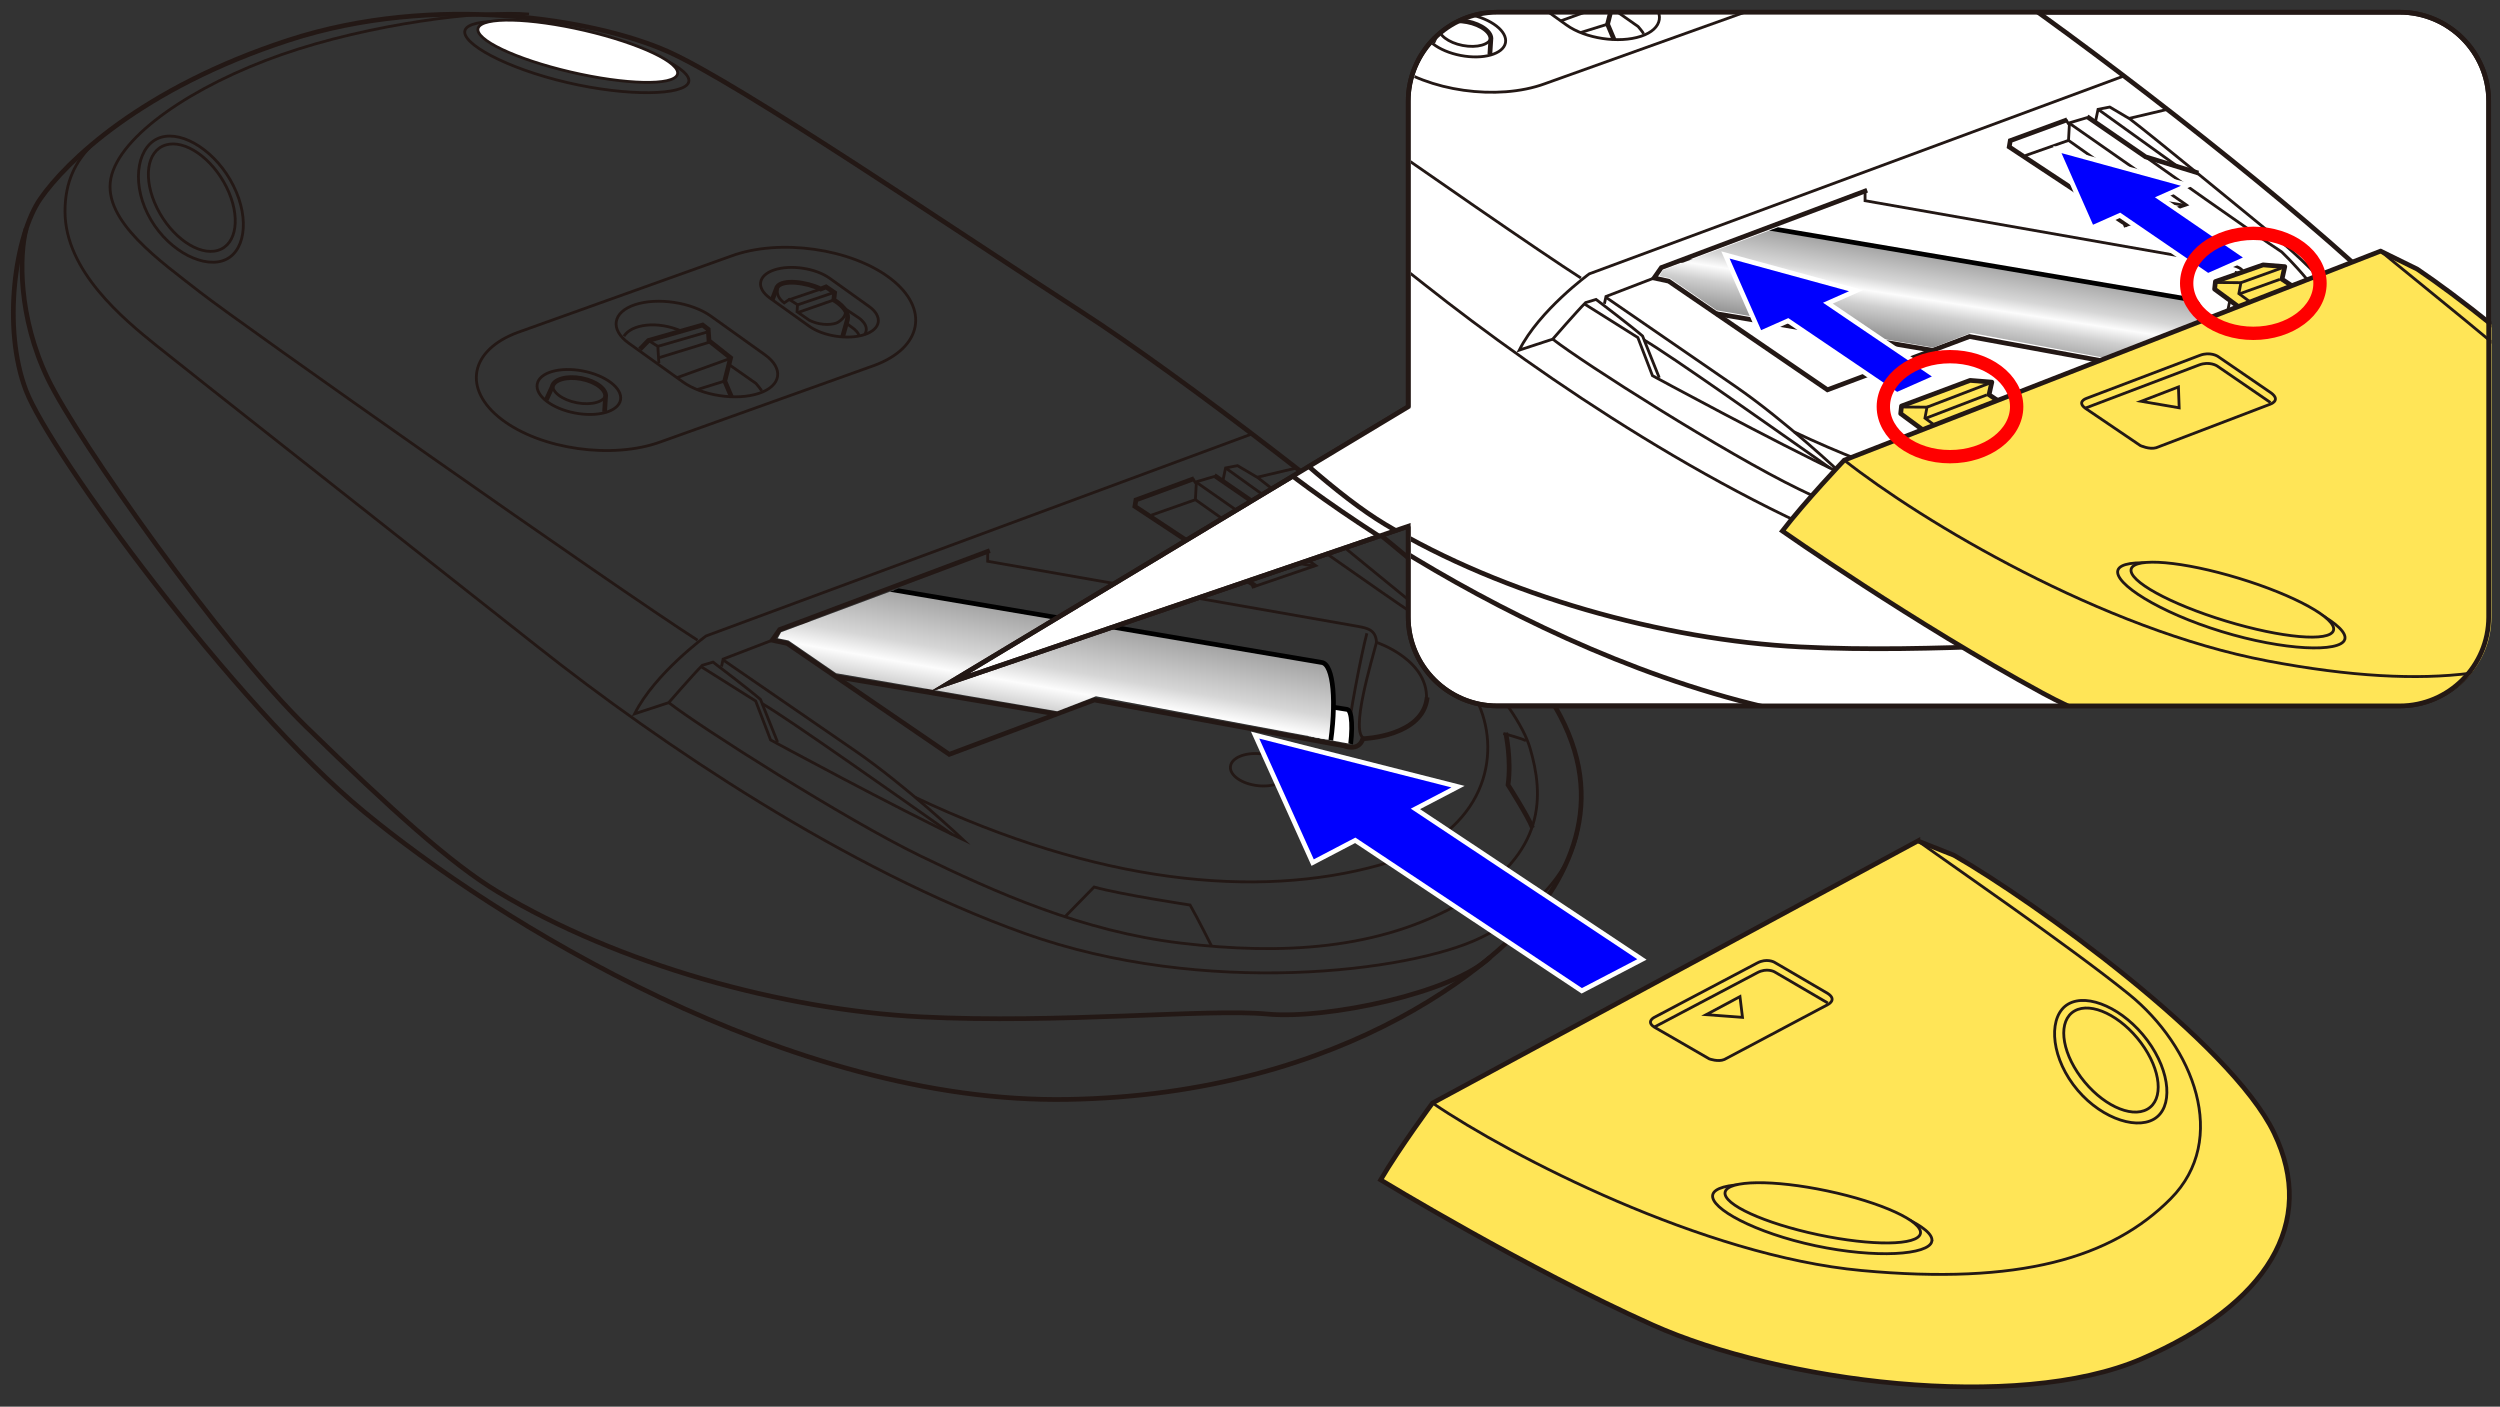 <?xml version="1.0" encoding="UTF-8"?>
<svg id="_レイヤー_1" data-name="レイヤー_1" xmlns="http://www.w3.org/2000/svg" version="1.1" xmlns:xlink="http://www.w3.org/1999/xlink" viewBox="0 0 375 211">
  <rect x="0" y="0" width="375" height="211" fill="#333333" stroke="none"/>
  <!-- Generator: Adobe Illustrator 29.5.1, SVG Export Plug-In . SVG Version: 2.1.0 Build 141)  -->
  <defs>
    <clipPath id="clippath">
      <polygon points="137.934 87.094 117.156 94.839 116.669 95.741 118.27 96.07 125.418 100.982 158.588 106.689 164.388 104.439 202.963 111.664 213.706 100.152 137.934 87.094" fill="none"/>
    </clipPath>
    <linearGradient id="_名称未設定グラデーション_193" data-name="名称未設定グラデーション 193" x1="159.237" y1="92.49" x2="154.719" y2="118.11" gradientUnits="userSpaceOnUse">
      <stop offset="0" stop-color="#a1a1a1"/>
      <stop offset=".3" stop-color="#d6d6d6"/>
      <stop offset=".418" stop-color="#fcfcfc"/>
      <stop offset=".553" stop-color="#cfcfcf"/>
      <stop offset="1" stop-color="#6b6b6b"/>
    </linearGradient>
    <clipPath id="clippath-1">
      <path d="M360.391,1.837h-135.415c-7.329,0-13.326,5.997-13.326,13.326v45.846l-68.869,41.429,68.869-23.503v13.625c0,7.329,5.997,13.326,13.326,13.326h135.415c7.329,0,13.326-5.997,13.326-13.326V15.163c0-7.329-5.997-13.326-13.326-13.326Z" fill="none"/>
    </clipPath>
    <clipPath id="clippath-2">
      <polygon points="269.754 32.948 249.404 40.533 248.927 41.417 250.495 41.739 257.496 46.549 289.982 52.139 295.662 49.935 333.441 57.011 343.962 45.737 269.754 32.948" fill="none"/>
    </clipPath>
    <linearGradient id="_名称未設定グラデーション_3" data-name="名称未設定グラデーション 3" x1="290.389" y1="38.19" x2="287.877" y2="54.407" gradientUnits="userSpaceOnUse">
      <stop offset="0" stop-color="#a1a1a1"/>
      <stop offset=".3" stop-color="#d6d6d6"/>
      <stop offset=".418" stop-color="#fcfcfc"/>
      <stop offset=".553" stop-color="#cfcfcf"/>
      <stop offset="1" stop-color="#6b6b6b"/>
    </linearGradient>
  </defs>
  <g>
    <g>
      <path d="M287.681,126.139l-72.803,39.315s-4.988,6.769-7.785,11.527c0,0,21.797,13.248,40.789,21.756,18.992,8.508,54.595,13.215,73.403,5.074,18.808-8.142,26.331-20.359,19.827-33.872-6.504-13.513-36.015-34.776-48.02-41.648l-5.411-2.151Z" fill="#ffe557" stroke="#231815" stroke-miterlimit="10" stroke-width=".709"/>
      <path d="M289.775,186.213c-.468,2.027-8.375,2.58-17.45.648-9.075-1.932-15.882-5.616-15.414-7.643.468-2.027,8.204-2.105,17.279-.173,9.075,1.932,16.053,5.141,15.585,7.168Z" fill="none" stroke="#231815" stroke-miterlimit="10" stroke-width=".425"/>
      <path d="M321.163,156.439c3.014,4.07,3.436,8.52.941,9.939s-6.961-.73-9.975-4.8c-3.014-4.07-3.436-8.52-.941-9.939s6.961.73,9.975,4.8Z" fill="none" stroke="#231815" stroke-miterlimit="10" stroke-width=".425"/>
      <path d="M322.113,156.068c3.536,4.774,3.875,10.152.948,11.817-2.926,1.665-8.542-.419-12.078-5.193s-3.654-10.43-.727-12.095c2.926-1.665,8.321.697,11.857,5.471Z" fill="none" stroke="#231815" stroke-miterlimit="10" stroke-width=".425"/>
      <path d="M214.878,165.454c11.764,8.007,40.673,22.928,64.357,25.123,23.685,2.195,37.515-1.854,46.359-10.76s3.455-22.819-6.257-30.683c-8.856-7.171-27.843-20.216-31.656-22.995" fill="none" stroke="#231815" stroke-miterlimit="10" stroke-width=".425"/>
      <polygon points="255.927 152.199 260.995 149.491 261.372 152.603 255.927 152.199" fill="none" stroke="#231815" stroke-miterlimit="10" stroke-width=".425"/>
      <path d="M263.592,144.445l-15.432,8.148s-1.465.713.226,1.615l8.004,4.622s1.344.496,2.272.089l15.48-8.216s1.522-.718-.006-1.7l-8.013-4.685s-1.126-.617-2.532.126Z" fill="none" stroke="#231815" stroke-miterlimit="10" stroke-width=".425"/>
      <path d="M274.165,150.45l-8.013-4.685s-1.126-.617-2.532.126l-15.432,8.148" fill="none" stroke="#231815" stroke-miterlimit="10" stroke-width=".425"/>
      <ellipse cx="273.416" cy="181.927" rx="3.357" ry="14.973" transform="translate(38.761 411.689) rotate(-78.036)" fill="#ffe557" stroke="#231815" stroke-miterlimit="10" stroke-width=".425"/>
    </g>
    <g>
      <path d="M113.834,59.006h0c-3.378,1.124-8.501.357-11.383-1.705l-8.114-5.805c-2.882-2.062-2.476-4.668.902-5.792h0c3.378-1.124,8.501-.357,11.383,1.705l8.114,5.805c2.882,2.062,2.476,4.668-.902,5.792Z" fill="none" stroke="#231815" stroke-miterlimit="10" stroke-width=".425"/>
      <path d="M129.694,50.183h0c-2.463.819-6.197.26-8.298-1.243l-5.915-4.231c-2.101-1.503-1.805-3.403.658-4.223h0c2.463-.819,6.197-.26,8.298,1.243l5.915,4.231c2.101,1.503,1.805,3.403-.658,4.223Z" fill="none" stroke="#231815" stroke-miterlimit="10" stroke-width=".425"/>
      <path d="M75.235,62.9h0c5.89,4.516,16.635,6.034,23.877,3.373l32-11.447c7.242-2.661,8.348-8.533,2.458-13.049h0c-5.89-4.516-16.635-6.034-23.877-3.373l-32,11.447c-7.242,2.661-8.348,8.533-2.458,13.049Z" fill="none" stroke="#231815" stroke-miterlimit="10" stroke-width=".425"/>
      <path d="M162.311,46.833c-18.577-11.984-51.36-34.32-62.16-39.12s-34.8-8.88-56.88-1.68C21.191,13.233,9.911,24.273,6.071,29.793c-3.84,5.52-5.76,19.44-2.16,28.8,3.6,9.36,31.2,47.04,50.64,63.12,19.44,16.08,63.84,43.92,105.6,43.2,41.76-.72,66.48-21.12,72.96-31.92s6.72-24-10.32-39.36c-17.04-15.36-46.21-37.595-60.48-46.8Z" fill="none" stroke="#231815" stroke-miterlimit="10" stroke-width=".709"/>
      <path d="M3.927,34.302c-1.056,3.953-1.216,13.251,3.264,22.531,4.48,9.28,25.92,39.68,38.72,52.16,12.8,12.48,21.752,20.569,28.714,24.755,18.201,10.943,42.779,17.723,63.543,18.783,20.764,1.059,43.011-1.271,51.91-.424,8.899.848,27.832-3.171,33.437-8.522" fill="none" stroke="#231815" stroke-miterlimit="10" stroke-width=".709"/>
      <path d="M148.471,82.593l-31.52,11.84-1.12,1.6,2.24.48,24.32,16.64,21.76-8.16,37.44,6.88s2.194.947,2.845-1.064c0,0,9.051-.296,9.643-6.212" fill="none" stroke="#231815" stroke-miterlimit="10" stroke-width=".709"/>
      <path d="M225.851,109.922s.887,3.964.355,7.809c0,0,3.017,4.733,3.668,6.448" fill="none" stroke="#231815" stroke-miterlimit="10" stroke-width=".709"/>
      <polyline points="179.111 71.793 170.391 74.993 170.231 75.953 188.391 87.953" fill="none" stroke="#231815" stroke-miterlimit="10" stroke-width=".709"/>
      <polyline points="182.151 71.313 191.111 77.473 199.191 79.953" fill="none" stroke="#231815" stroke-miterlimit="10" stroke-width=".709"/>
      <line x1="125.359" y1="101.499" x2="158.498" y2="107.113" fill="none" stroke="#231815" stroke-miterlimit="10" stroke-width=".709"/>
      <path d="M79.351,2.113c-7.04-.64-23.84,1.44-37.12,6.08-13.28,4.64-24.32,12.16-25.6,18.56s7.52,12.48,13.44,17.12c5.92,4.64,62.08,44.16,74.56,52.16" fill="none" stroke="#231815" stroke-miterlimit="10" stroke-width=".425"/>
      <path d="M21.74,15.921c-5.601,3.876-11.989,6.832-11.989,15.792s8.8,16.16,13.76,20.16c4.96,4,38.72,30.56,57.12,45.12,18.4,14.56,46.24,33.44,73.12,43.04,26.88,9.6,57.76,5.76,68.32.64,10.56-5.12,14.309-12.382,14.711-16.992" fill="none" stroke="#231815" stroke-miterlimit="10" stroke-width=".425"/>
      <path d="M187.8,65.085l-81.889,30.308s-7.68,5.6-10.72,11.68l5.12-1.68s3.68-4.24,5.04-5.6l1.6-.48s5.68,4.32,7.12,5.6l2.56,6.4" fill="none" stroke="#231815" stroke-miterlimit="10" stroke-width=".425"/>
      <path d="M105.154,99.995l8.197,5.158,2.24,5.84s18.72,10.16,28.88,14.96c0,0-8.56-8.08-16.24-13.36-7.68-5.28-19.76-13.6-19.76-13.6" fill="none" stroke="#231815" stroke-miterlimit="10" stroke-width=".425"/>
      <polyline points="108.228 99.981 108.468 98.861 115.831 96.033" fill="none" stroke="#231815" stroke-miterlimit="10" stroke-width=".425"/>
      <path d="M114.32,105.534c3.912,2.259,20.542,14.044,28.507,19.632" fill="none" stroke="#231815" stroke-miterlimit="10" stroke-width=".425"/>
      <path d="M100.311,105.393c4.72,3.68,26.48,17.52,37.68,22.96,11.2,5.44,24.32,11.36,39.2,13.12,14.88,1.76,29.64,1.12,42.24-6.2,12.6-7.32,12.12-16.08,10.08-23.04s-13.32-18.24-17.88-21.96c-4.56-3.72-19.44-15.96-22.92-18.6l-3.084-1.825-1.79.345-.377,1.79" fill="none" stroke="#231815" stroke-miterlimit="10" stroke-width=".425"/>
      <polyline points="182.263 71.435 179.253 72.328 178.939 71.795" fill="none" stroke="#231815" stroke-miterlimit="10" stroke-width=".425"/>
      <line x1="188.57" y1="71.59" x2="194.23" y2="70.256" fill="none" stroke="#231815" stroke-miterlimit="10" stroke-width=".425"/>
      <line x1="183.837" y1="70.193" x2="196.107" y2="79.007" fill="none" stroke="#231815" stroke-miterlimit="10" stroke-width=".425"/>
      <polyline points="179.458 72.268 179.311 74.953 172.711 77.273" fill="none" stroke="#231815" stroke-miterlimit="10" stroke-width=".425"/>
      <polyline points="179.591 72.433 197.351 84.833 187.751 88.113" fill="none" stroke="#231815" stroke-miterlimit="10" stroke-width=".425"/>
      <polyline points="186.191 86.233 192.271 84.113 197.136 84.907" fill="none" stroke="#231815" stroke-miterlimit="10" stroke-width=".425"/>
      <line x1="179.311" y1="74.953" x2="192.271" y2="84.113" fill="none" stroke="#231815" stroke-miterlimit="10" stroke-width=".425"/>
      <path d="M191.111,77.473s17.46,12.38,20.82,14.54c0,0,7.34,6.82,10.22,14.5,2.88,7.68.2,18.94-15.2,23.24-18.48,5.16-42.36,2.76-69.648-10.143" fill="none" stroke="#231815" stroke-miterlimit="10" stroke-width=".425"/>
      <ellipse cx="188.919" cy="115.463" rx="2.4" ry="4.38" transform="translate(53.023 290.261) rotate(-83.569)" fill="none" stroke="#231815" stroke-miterlimit="10" stroke-width=".425"/>
      <path d="M225.504,110.023s2.638.706,3.391,1.083" fill="none" stroke="#231815" stroke-miterlimit="10" stroke-width=".425"/>
      <path d="M181.749,141.933s-2.098-4.2-3.238-6.18c0,0-10.32-1.56-14.4-2.7l-4.367,4.463" fill="none" stroke="#231815" stroke-miterlimit="10" stroke-width=".425"/>
      <path d="M148.151,82.489v1.704l55.52,9.76c1.2.24,2.72.4,2.8,2.4,0,0,8.27,2.725,7.455,9.083" fill="none" stroke="#231815" stroke-miterlimit="10" stroke-width=".425"/>
      <path d="M206.471,96.353c-.56,2.32-4.154,13.839-1.757,14.44" fill="none" stroke="#231815" stroke-miterlimit="10" stroke-width=".425"/>
      <path d="M205.031,94.993c-.88,3.36-2.64,12.4-3.04,16.64" fill="none" stroke="#231815" stroke-miterlimit="10" stroke-width=".425"/>
      <path d="M119.954,93.305l26.088,4.101s-3.915,5.261-7.224,6.354" fill="none" stroke="#231815" stroke-miterlimit="10" stroke-width=".709"/>
      <path d="M103.292,12.35c-.665,1.929-8.932,2.194-18.193.036-9.261-2.157-16.01-5.92-15.344-7.849s8.712-1.744,17.974.414,16.229,5.47,15.564,7.399Z" fill="none" stroke="#231815" stroke-miterlimit="10" stroke-width=".425"/>
      <path d="M33.976,28.071c2.166,4.364,1.592,8.608-1.282,9.48s-6.96-1.958-9.127-6.322-1.592-8.608,1.282-9.48,6.96,1.958,9.127,6.322Z" fill="none" stroke="#231815" stroke-miterlimit="10" stroke-width=".425"/>
      <path d="M35.032,27.897c2.541,5.118,1.672,10.217-1.699,11.24s-8.649-1.957-11.19-7.076c-2.541-5.118-1.383-10.437,1.988-11.46,3.372-1.023,8.36,2.177,10.9,7.296Z" fill="none" stroke="#231815" stroke-miterlimit="10" stroke-width=".425"/>
      <ellipse cx="86.831" cy="58.798" rx="3.208" ry="6.36" transform="translate(12.702 132.971) rotate(-79.121)" fill="none" stroke="#231815" stroke-miterlimit="10" stroke-width=".425"/>
      <path d="M90.687,61.776l.141-2.21c.214-1.114-1.402-2.36-3.61-2.785s-4.171.135-4.385,1.248l-.888,1.942" fill="none" stroke="#231815" stroke-miterlimit="10" stroke-width=".709"/>
      <path d="M90.903,59.167c-.214,1.114-2.177,1.672-4.385,1.248s-3.824-1.671-3.61-2.785" fill="none" stroke="#231815" stroke-miterlimit="10" stroke-width=".425"/>
      <polyline points="95.991 52.393 97.271 51.073 105.391 48.753 106.231 49.393 106.351 51.113 109.591 53.673 108.711 57.153 109.708 59.512" fill="none" stroke="#231815" stroke-miterlimit="10" stroke-width=".709"/>
      <path d="M93.591,50.433c1.12-1.8,5-2.36,8.64-.76" fill="none" stroke="#231815" stroke-miterlimit="10" stroke-width=".425"/>
      <polyline points="97.271 51.073 98.671 51.953 98.831 54.473" fill="none" stroke="#231815" stroke-miterlimit="10" stroke-width=".425"/>
      <line x1="98.671" y1="51.953" x2="106.111" y2="49.793" fill="none" stroke="#231815" stroke-miterlimit="10" stroke-width=".425"/>
      <line x1="98.78" y1="53.671" x2="106.561" y2="51.279" fill="none" stroke="#231815" stroke-miterlimit="10" stroke-width=".425"/>
      <line x1="109.351" y1="53.833" x2="101.54" y2="56.649" fill="none" stroke="#231815" stroke-miterlimit="10" stroke-width=".425"/>
      <line x1="108.711" y1="57.153" x2="104.572" y2="58.441" fill="none" stroke="#231815" stroke-miterlimit="10" stroke-width=".425"/>
      <path d="M109.511,54.793l3.88,2.72s.79.913.84,1.12" fill="none" stroke="#231815" stroke-miterlimit="10" stroke-width=".425"/>
      <path d="M115.836,44.963l.715-1.89c.8-1.24,4.44-.76,6.56.28l.8-.32,1.28.88-.12,1.08s2.4,1.32,2.04,2.96l-.724,2.584" fill="none" stroke="#231815" stroke-miterlimit="10" stroke-width=".709"/>
      <path d="M126.468,46.112l2.163,1.442s2.005,1.18,1.062,2.63" fill="none" stroke="#231815" stroke-miterlimit="10" stroke-width=".425"/>
      <path d="M126.96,48.493l1.111.82s.876.712.738,1.096" fill="none" stroke="#231815" stroke-miterlimit="10" stroke-width=".425"/>
      <path d="M116.803,42.808s-.851,1.385.829,2.625l.76-.52,1.24.8-.08,1.04,1.84,1.28c2.04,1,3.76.56,4.12.4s1.628-.955,1.214-1.998" fill="none" stroke="#231815" stroke-miterlimit="10" stroke-width=".425"/>
      <line x1="118.274" y1="44.993" x2="123.111" y2="43.353" fill="none" stroke="#231815" stroke-miterlimit="10" stroke-width=".425"/>
      <line x1="119.671" y1="45.713" x2="125.118" y2="43.863" fill="none" stroke="#231815" stroke-miterlimit="10" stroke-width=".425"/>
      <line x1="119.715" y1="46.867" x2="125.071" y2="44.993" fill="none" stroke="#231815" stroke-miterlimit="10" stroke-width=".425"/>
      <path d="M101.614,11.171c-.593,1.719-7.765,1.554-16.019-.369s-14.465-4.875-13.872-6.595,7.765-1.554,16.019.369c8.254,1.923,14.465,4.875,13.872,6.595Z" fill="#fff" stroke="#231815" stroke-miterlimit="10" stroke-width=".425"/>
    </g>
    <g clip-path="url(#clippath)">
      <g>
        <g>
          <path d="M197.167,105.636l4.9.773c.759.105.916,3.005.351,6.472-.565,3.469-1.639,6.202-2.397,6.093l-5.225-.819" fill="#fff" stroke="#000" stroke-width=".709"/>
          <path d="M196.067,111.791c-.563,3.467-.405,6.363.354,6.464.758.106,1.831-2.622,2.397-6.093.565-3.47.408-6.366-.351-6.472-.761-.102-1.834,2.626-2.4,6.101Z" fill="#dbdcdc" stroke="#000" stroke-width=".709"/>
        </g>
        <path d="M116.758,85.563l81.506,13.809c1.771.241,2.292,6.062,1.161,13.005-1.131,6.942-3.481,12.369-5.252,12.127l-81.507-13.809" fill="url(#_名称未設定グラデーション_193)" stroke="#000" stroke-width=".709"/>
      </g>
    </g>
    <polygon points="203.285 126.049 196.897 129.39 188.267 110.266 218.704 117.998 212.314 121.334 246.288 143.916 237.263 148.622 203.285 126.049" fill="blue" stroke="#fff" stroke-width=".709"/>
  </g>
  <g>
    <path d="M359.975,1.837h-135.415c-7.329,0-13.326,5.997-13.326,13.326v45.846l-68.869,41.429,68.869-23.503v13.625c0,7.329,5.997,13.326,13.326,13.326h135.415c7.329,0,13.326-5.997,13.326-13.326V15.163c0-7.329-5.997-13.326-13.326-13.326Z" fill="#fff" stroke="#231815" stroke-miterlimit="10" stroke-width=".709"/>
    <g clip-path="url(#clippath-1)">
      <g>
        <g>
          <path d="M293.628-6.482c-18.194-11.737-50.3-33.612-60.878-38.313s-34.082-8.697-55.707-1.645c-21.624,7.051-32.672,17.864-36.433,23.27-3.761,5.406-5.641,19.039-2.115,28.206,3.526,9.167,30.556,46.07,49.595,61.818,19.039,15.748,62.523,43.014,103.421,42.309,40.898-.705,65.108-20.684,71.455-31.261,6.346-10.577,6.581-23.505-10.107-38.548-16.688-15.043-45.257-36.819-59.232-45.834Z" fill="#fff" stroke="#231815" stroke-miterlimit="10" stroke-width=".709"/>
          <path d="M246.15,5.44h0c-3.309,1.101-8.325.349-11.148-1.67l-7.946-5.685c-2.823-2.019-2.425-4.572.884-5.673h0c3.309-1.101,8.325-.349,11.148,1.67l7.946,5.685c2.823,2.019,2.425,4.572-.884,5.673Z" fill="none" stroke="#231815" stroke-miterlimit="10" stroke-width=".425"/>
          <path d="M261.683-3.201h0c-2.412.802-6.069.255-8.127-1.217l-5.793-4.144c-2.058-1.472-1.768-3.333.644-4.136h0c2.412-.802,6.069-.255,8.127,1.217l5.793,4.144c2.058,1.472,1.768,3.333-.644,4.136Z" fill="none" stroke="#231815" stroke-miterlimit="10" stroke-width=".425"/>
          <path d="M208.348,9.254h0c5.769,4.423,16.291,5.909,23.384,3.303l31.34-11.211c7.093-2.606,8.176-8.357,2.407-12.78h0c-5.769-4.423-16.291-5.909-23.384-3.303l-31.34,11.211c-7.093,2.606-8.176,8.357-2.407,12.78Z" fill="none" stroke="#231815" stroke-miterlimit="10" stroke-width=".425"/>
          <path d="M138.511-18.754c-1.034,3.871-1.191,12.978,3.197,22.066s25.385,38.861,37.921,51.084c12.536,12.223,21.303,20.144,28.122,24.244,17.826,10.718,41.896,17.358,62.232,18.395,20.336,1.038,42.124-1.245,50.839-.415,8.715.83,27.258-3.106,32.747-8.346" fill="none" stroke="#231815" stroke-miterlimit="10" stroke-width=".709"/>
          <path d="M280.073,28.54l-30.87,11.596-1.097,1.567,2.194.47,23.818,16.297,21.311-7.992,36.668,6.738s2.149.928,2.786-1.042c0,0,8.864-.29,9.444-6.083" fill="none" stroke="#231815" stroke-miterlimit="10" stroke-width=".709"/>
          <path d="M355.857,55.305s.869,3.882.348,7.648c0,0,2.955,4.635,3.592,6.315" fill="none" stroke="#231815" stroke-miterlimit="10" stroke-width=".709"/>
          <polyline points="310.081 17.963 301.541 21.097 301.384 22.037 319.17 33.79" fill="none" stroke="#231815" stroke-miterlimit="10" stroke-width=".709"/>
          <polyline points="313.058 17.493 321.834 23.526 329.747 25.955" fill="none" stroke="#231815" stroke-miterlimit="10" stroke-width=".709"/>
          <line x1="257.438" y1="47.056" x2="289.893" y2="52.555" fill="none" stroke="#231815" stroke-miterlimit="10" stroke-width=".709"/>
          <path d="M212.379-50.279c-6.895-.627-23.348,1.41-36.354,5.955-13.006,4.544-23.818,11.909-25.072,18.177-1.254,6.268,7.365,12.223,13.163,16.767,5.798,4.544,60.799,43.249,73.022,51.084" fill="none" stroke="#231815" stroke-miterlimit="10" stroke-width=".425"/>
          <path d="M155.957-36.756c-5.486,3.796-11.742,6.691-11.742,15.467s8.618,15.827,13.476,19.744,37.921,29.93,55.942,44.189c18.02,14.26,45.286,32.75,71.611,42.152,26.325,9.402,56.568,5.641,66.911.627,10.342-5.014,14.014-12.127,14.408-16.642" fill="none" stroke="#231815" stroke-miterlimit="10" stroke-width=".425"/>
          <path d="M318.591,11.393l-80.199,29.683s-7.522,5.484-10.499,11.439l5.014-1.645s3.604-4.153,4.936-5.484l1.567-.47s5.563,4.231,6.973,5.484l2.507,6.268" fill="none" stroke="#231815" stroke-miterlimit="10" stroke-width=".425"/>
          <path d="M237.65,45.583l8.028,5.052,2.194,5.72s18.334,9.95,28.284,14.651c0,0-8.383-7.913-15.905-13.084s-19.352-13.319-19.352-13.319" fill="none" stroke="#231815" stroke-miterlimit="10" stroke-width=".425"/>
          <polyline points="240.661 45.57 240.896 44.473 248.107 41.703" fill="none" stroke="#231815" stroke-miterlimit="10" stroke-width=".425"/>
          <path d="M246.626,51.008c3.831,2.213,20.118,13.755,27.919,19.227" fill="none" stroke="#231815" stroke-miterlimit="10" stroke-width=".425"/>
          <path d="M232.907,50.87c4.623,3.604,25.934,17.159,36.903,22.486s23.818,11.126,38.391,12.849c14.573,1.724,29.029,1.097,41.369-6.072,12.34-7.169,11.87-15.748,9.872-22.565-1.998-6.816-13.045-17.864-17.511-21.507-4.466-3.643-19.039-15.631-22.447-18.216l-3.021-1.788-1.753.338-.369,1.753" fill="none" stroke="#231815" stroke-miterlimit="10" stroke-width=".425"/>
          <polyline points="313.168 17.613 310.22 18.487 309.912 17.965" fill="none" stroke="#231815" stroke-miterlimit="10" stroke-width=".425"/>
          <line x1="319.345" y1="17.764" x2="324.888" y2="16.458" fill="none" stroke="#231815" stroke-miterlimit="10" stroke-width=".425"/>
          <line x1="314.71" y1="16.396" x2="326.726" y2="25.028" fill="none" stroke="#231815" stroke-miterlimit="10" stroke-width=".425"/>
          <polyline points="310.421 18.428 310.277 21.058 303.813 23.33" fill="none" stroke="#231815" stroke-miterlimit="10" stroke-width=".425"/>
          <polyline points="310.551 18.59 327.945 30.734 318.543 33.947" fill="none" stroke="#231815" stroke-miterlimit="10" stroke-width=".425"/>
          <polyline points="317.015 32.105 322.97 30.029 327.734 30.806" fill="none" stroke="#231815" stroke-miterlimit="10" stroke-width=".425"/>
          <line x1="310.277" y1="21.058" x2="322.97" y2="30.029" fill="none" stroke="#231815" stroke-miterlimit="10" stroke-width=".425"/>
          <path d="M321.834,23.526s17.1,12.125,20.39,14.24c0,0,7.189,6.679,10.009,14.201,2.821,7.522.196,18.549-14.886,22.761-18.099,5.054-41.486,2.703-68.211-9.934" fill="none" stroke="#231815" stroke-miterlimit="10" stroke-width=".425"/>
          <ellipse cx="319.686" cy="60.732" rx="2.35" ry="4.29" transform="translate(223.531 371.605) rotate(-83.569)" fill="none" stroke="#231815" stroke-miterlimit="10" stroke-width=".425"/>
          <path d="M355.517,55.405s2.583.692,3.321,1.061" fill="none" stroke="#231815" stroke-miterlimit="10" stroke-width=".425"/>
          <path d="M312.665,86.656s-2.055-4.113-3.171-6.053c0,0-10.107-1.528-14.103-2.644l-4.277,4.371" fill="none" stroke="#231815" stroke-miterlimit="10" stroke-width=".425"/>
          <path d="M279.76,28.438v1.669l54.375,9.559c1.175.235,2.664.392,2.742,2.35,0,0,8.1,2.669,7.301,8.895" fill="none" stroke="#231815" stroke-miterlimit="10" stroke-width=".425"/>
          <path d="M336.877,42.017c-.548,2.272-4.069,13.554-1.721,14.142" fill="none" stroke="#231815" stroke-miterlimit="10" stroke-width=".425"/>
          <path d="M335.466,40.685c-.862,3.291-2.586,12.144-2.977,16.297" fill="none" stroke="#231815" stroke-miterlimit="10" stroke-width=".425"/>
          <path d="M252.144,39.032l25.55,4.016s-3.834,5.153-7.075,6.223" fill="none" stroke="#231815" stroke-miterlimit="10" stroke-width=".709"/>
          <path d="M235.826-40.254c-.652,1.889-8.748,2.149-17.818.036-9.07-2.113-15.679-5.798-15.028-7.687s8.533-1.708,17.603.405c9.07,2.113,15.895,5.357,15.243,7.247Z" fill="none" stroke="#231815" stroke-miterlimit="10" stroke-width=".425"/>
          <path d="M167.94-24.857c2.121,4.274,1.559,8.43-1.256,9.284s-6.817-1.918-8.938-6.192-1.559-8.43,1.256-9.284,6.817,1.918,8.938,6.192Z" fill="none" stroke="#231815" stroke-miterlimit="10" stroke-width=".425"/>
          <path d="M168.974-25.027c2.488,5.013,1.638,10.006-1.664,11.008s-8.47-1.917-10.959-6.93c-2.488-5.013-1.355-10.222,1.947-11.224,3.302-1.002,8.187,2.132,10.676,7.145Z" fill="none" stroke="#231815" stroke-miterlimit="10" stroke-width=".425"/>
          <ellipse cx="219.705" cy="5.236" rx="3.142" ry="6.229" transform="translate(173.096 220.004) rotate(-79.121)" fill="none" stroke="#231815" stroke-miterlimit="10" stroke-width=".425"/>
          <path d="M223.481,8.153l.138-2.165c.21-1.091-1.373-2.312-3.535-2.727-2.162-.416-4.085.132-4.294,1.222l-.87,1.902" fill="none" stroke="#231815" stroke-miterlimit="10" stroke-width=".709"/>
          <path d="M223.692,5.597c-.21,1.091-2.132,1.638-4.294,1.222s-3.745-1.637-3.535-2.727" fill="none" stroke="#231815" stroke-miterlimit="10" stroke-width=".425"/>
          <polyline points="228.676 -1.037 229.93 -2.329 237.882 -4.601 238.705 -3.975 238.822 -2.29 241.995 .217 241.134 3.625 242.11 5.936" fill="none" stroke="#231815" stroke-miterlimit="10" stroke-width=".709"/>
          <path d="M226.326-2.956c1.097-1.763,4.897-2.311,8.462-.744" fill="none" stroke="#231815" stroke-miterlimit="10" stroke-width=".425"/>
          <polyline points="229.93 -2.329 231.301 -1.467 231.457 1.001" fill="none" stroke="#231815" stroke-miterlimit="10" stroke-width=".425"/>
          <line x1="231.301" y1="-1.467" x2="238.587" y2="-3.583" fill="none" stroke="#231815" stroke-miterlimit="10" stroke-width=".425"/>
          <line x1="231.408" y1=".215" x2="239.028" y2="-2.128" fill="none" stroke="#231815" stroke-miterlimit="10" stroke-width=".425"/>
          <line x1="241.76" y1=".374" x2="234.11" y2="3.131" fill="none" stroke="#231815" stroke-miterlimit="10" stroke-width=".425"/>
          <line x1="241.134" y1="3.625" x2="237.08" y2="4.886" fill="none" stroke="#231815" stroke-miterlimit="10" stroke-width=".425"/>
          <path d="M241.917,1.314l3.8,2.664s.773.894.823,1.097" fill="none" stroke="#231815" stroke-miterlimit="10" stroke-width=".425"/>
          <path d="M248.111-8.314l.701-1.851c.783-1.214,4.348-.744,6.425.274l.783-.313,1.254.862-.118,1.058s2.35,1.293,1.998,2.899l-.709,2.531" fill="none" stroke="#231815" stroke-miterlimit="10" stroke-width=".709"/>
          <path d="M258.524-7.189l2.119,1.412s1.964,1.156,1.041,2.576" fill="none" stroke="#231815" stroke-miterlimit="10" stroke-width=".425"/>
          <path d="M259.006-4.856l1.088.803s.858.697.723,1.073" fill="none" stroke="#231815" stroke-miterlimit="10" stroke-width=".425"/>
          <path d="M249.058-10.424s-.834,1.356.812,2.571l.744-.509,1.214.783-.078,1.019,1.802,1.254c1.998.979,3.682.548,4.035.392s1.594-.936,1.189-1.956" fill="none" stroke="#231815" stroke-miterlimit="10" stroke-width=".425"/>
          <line x1="250.499" y1="-8.284" x2="255.237" y2="-9.89" fill="none" stroke="#231815" stroke-miterlimit="10" stroke-width=".425"/>
          <line x1="251.867" y1="-7.579" x2="257.202" y2="-9.391" fill="none" stroke="#231815" stroke-miterlimit="10" stroke-width=".425"/>
          <line x1="251.911" y1="-6.448" x2="257.156" y2="-8.284" fill="none" stroke="#231815" stroke-miterlimit="10" stroke-width=".425"/>
          <path d="M234.182-41.409c-.581,1.684-7.605,1.522-15.689-.361s-14.166-4.775-13.585-6.459,7.605-1.522,15.689.361c8.084,1.883,14.166,4.775,13.585,6.459Z" fill="#fff" stroke="#231815" stroke-miterlimit="10" stroke-width=".425"/>
        </g>
        <g clip-path="url(#clippath-2)">
          <g>
            <g>
              <path d="M327.765,51.108l4.799.757c.743.103.897,2.943.344,6.338-.553,3.397-1.605,6.074-2.347,5.968l-5.117-.802" fill="#fff" stroke="#000" stroke-width=".709"/>
              <path d="M326.687,57.136c-.552,3.395-.397,6.231.347,6.33.743.104,1.793-2.567,2.347-5.968.553-3.398.399-6.234-.343-6.338-.745-.1-1.796,2.572-2.351,5.975Z" fill="#dbdcdc" stroke="#000" stroke-width=".709"/>
            </g>
            <path d="M249.015,31.449l79.825,13.524c1.735.236,2.245,5.937,1.137,12.736-1.107,6.798-3.409,12.113-5.143,11.877l-79.825-13.524" fill="url(#_名称未設定グラデーション_3)" stroke="#000" stroke-width=".709"/>
          </g>
        </g>
        <polygon points="268.211 48.118 263.987 49.991 258.815 38.242 278.407 43.603 274.181 45.474 290.507 56.541 284.539 59.179 268.211 48.118" fill="blue" stroke="#fff" stroke-width=".709"/>
        <polygon points="317.995 32.304 313.771 34.177 308.599 22.428 328.192 27.789 323.966 29.659 337.158 38.697 331.19 41.335 317.995 32.304" fill="blue" stroke="#fff" stroke-width=".709"/>
        <g>
          <polyline points="290.135 65.751 285.103 62.045 285.226 60.905 295.519 57.059 298.773 57.321 298.355 59.207 301.224 61.125" fill="#ffe557" stroke="#231815" stroke-linejoin="round" stroke-width=".709"/>
          <polyline points="285.213 61.049 289.049 61.075 288.742 62.715 291.459 64.718" fill="none" stroke="#231815" stroke-miterlimit="10" stroke-width=".425"/>
          <line x1="289.049" y1="61.075" x2="298.306" y2="57.527" fill="none" stroke="#231815" stroke-miterlimit="10" stroke-width=".425"/>
          <line x1="288.775" y1="62.775" x2="298.032" y2="59.228" fill="none" stroke="#231815" stroke-miterlimit="10" stroke-width=".425"/>
        </g>
        <g>
          <polyline points="337.224 47.076 332.192 43.37 332.315 42.231 339.465 39.733 342.719 39.995 342.301 41.881 345.17 43.799" fill="#ffe557" stroke="#231815" stroke-linejoin="round" stroke-width=".709"/>
          <polyline points="332.301 42.374 336.137 42.401 335.83 44.04 338.548 46.043" fill="none" stroke="#231815" stroke-miterlimit="10" stroke-width=".425"/>
          <line x1="336.137" y1="42.401" x2="342.252" y2="40.201" fill="none" stroke="#231815" stroke-miterlimit="10" stroke-width=".425"/>
          <line x1="335.863" y1="44.101" x2="341.978" y2="41.901" fill="none" stroke="#231815" stroke-miterlimit="10" stroke-width=".425"/>
        </g>
        <g>
          <path d="M357.086,37.667l-80.451,31.36s-5.89,6.196-9.282,10.626c0,0,19.756,13.839,39.001,24.294,19.245,10.455,54.212,17.861,74.808,11.761,20.596-6.1,31.821-16.414,26.214-30.521-5.607-14.107-32.756-36.721-44.782-44.813l-5.508-2.707Z" fill="#ffe557" stroke="#231815" stroke-miterlimit="10" stroke-width=".709"/>
          <path d="M351.71,95.931c-.682,1.964-9.074,1.678-18.468-1.198s-16.232-7.254-15.551-9.218c.682-1.964,8.849-1.224,18.243,1.652,9.394,2.876,16.457,6.8,15.775,8.764Z" fill="none" stroke="#231815" stroke-miterlimit="10" stroke-width=".425"/>
          <path d="M387.586,69.675c2.802,4.36,2.833,8.824.07,9.97-2.764,1.146-7.275-1.46-10.078-5.82s-2.833-8.824-.07-9.97,7.275,1.46,10.078,5.82Z" fill="none" stroke="#231815" stroke-miterlimit="10" stroke-width=".425"/>
          <path d="M388.622,69.407c3.287,5.115,3.145,10.492-.097,11.836-3.242,1.344-8.972-1.318-12.259-6.433-3.287-5.115-2.886-10.745.356-12.089,3.242-1.344,8.713,1.571,12,6.686Z" fill="none" stroke="#231815" stroke-miterlimit="10" stroke-width=".425"/>
          <path d="M276.636,69.027c11.667,9.194,38.77,25.446,63.551,30.126,24.781,4.68,39.747,2.118,49.904-5.793,10.157-7.911,5.763-22.297-3.752-31.133-8.676-8.057-25.487-21.398-29.252-24.561" fill="none" stroke="#231815" stroke-miterlimit="10" stroke-width=".425"/>
          <polygon points="321.169 60.196 326.766 58.041 326.875 61.172 321.169 60.196" fill="none" stroke="#231815" stroke-miterlimit="10" stroke-width=".425"/>
          <path d="M329.975,53.304l-17.036,6.463s-1.611.553.088,1.628l8.015,5.436s1.372.635,2.389.328l17.093-6.525s1.672-.553.152-1.689l-8.018-5.498s-1.13-.731-2.682-.143Z" fill="none" stroke="#231815" stroke-miterlimit="10" stroke-width=".425"/>
          <path d="M340.571,60.384l-8.018-5.498s-1.13-.731-2.682-.143l-17.036,6.463" fill="none" stroke="#231815" stroke-miterlimit="10" stroke-width=".425"/>
          <ellipse cx="334.851" cy="89.948" rx="3.352" ry="15.855" transform="translate(151.318 384.11) rotate(-73.075)" fill="#ffe557" stroke="#231815" stroke-miterlimit="10" stroke-width=".425"/>
        </g>
      </g>
    </g>
    <path d="M359.975,1.837h-135.415c-7.329,0-13.326,5.997-13.326,13.326v45.846l-68.869,41.429,68.869-23.503v13.625c0,7.329,5.997,13.326,13.326,13.326h135.415c7.329,0,13.326-5.997,13.326-13.326V15.163c0-7.329-5.997-13.326-13.326-13.326Z" fill="none" stroke="#231815" stroke-miterlimit="10" stroke-width=".709"/>
  </g>
  <ellipse cx="292.5" cy="61" rx="10" ry="7.5" fill="none" stroke="red" stroke-miterlimit="10" stroke-width="2"/>
  <ellipse cx="338" cy="42.5" rx="10" ry="7.5" fill="none" stroke="red" stroke-miterlimit="10" stroke-width="2"/>
</svg>
